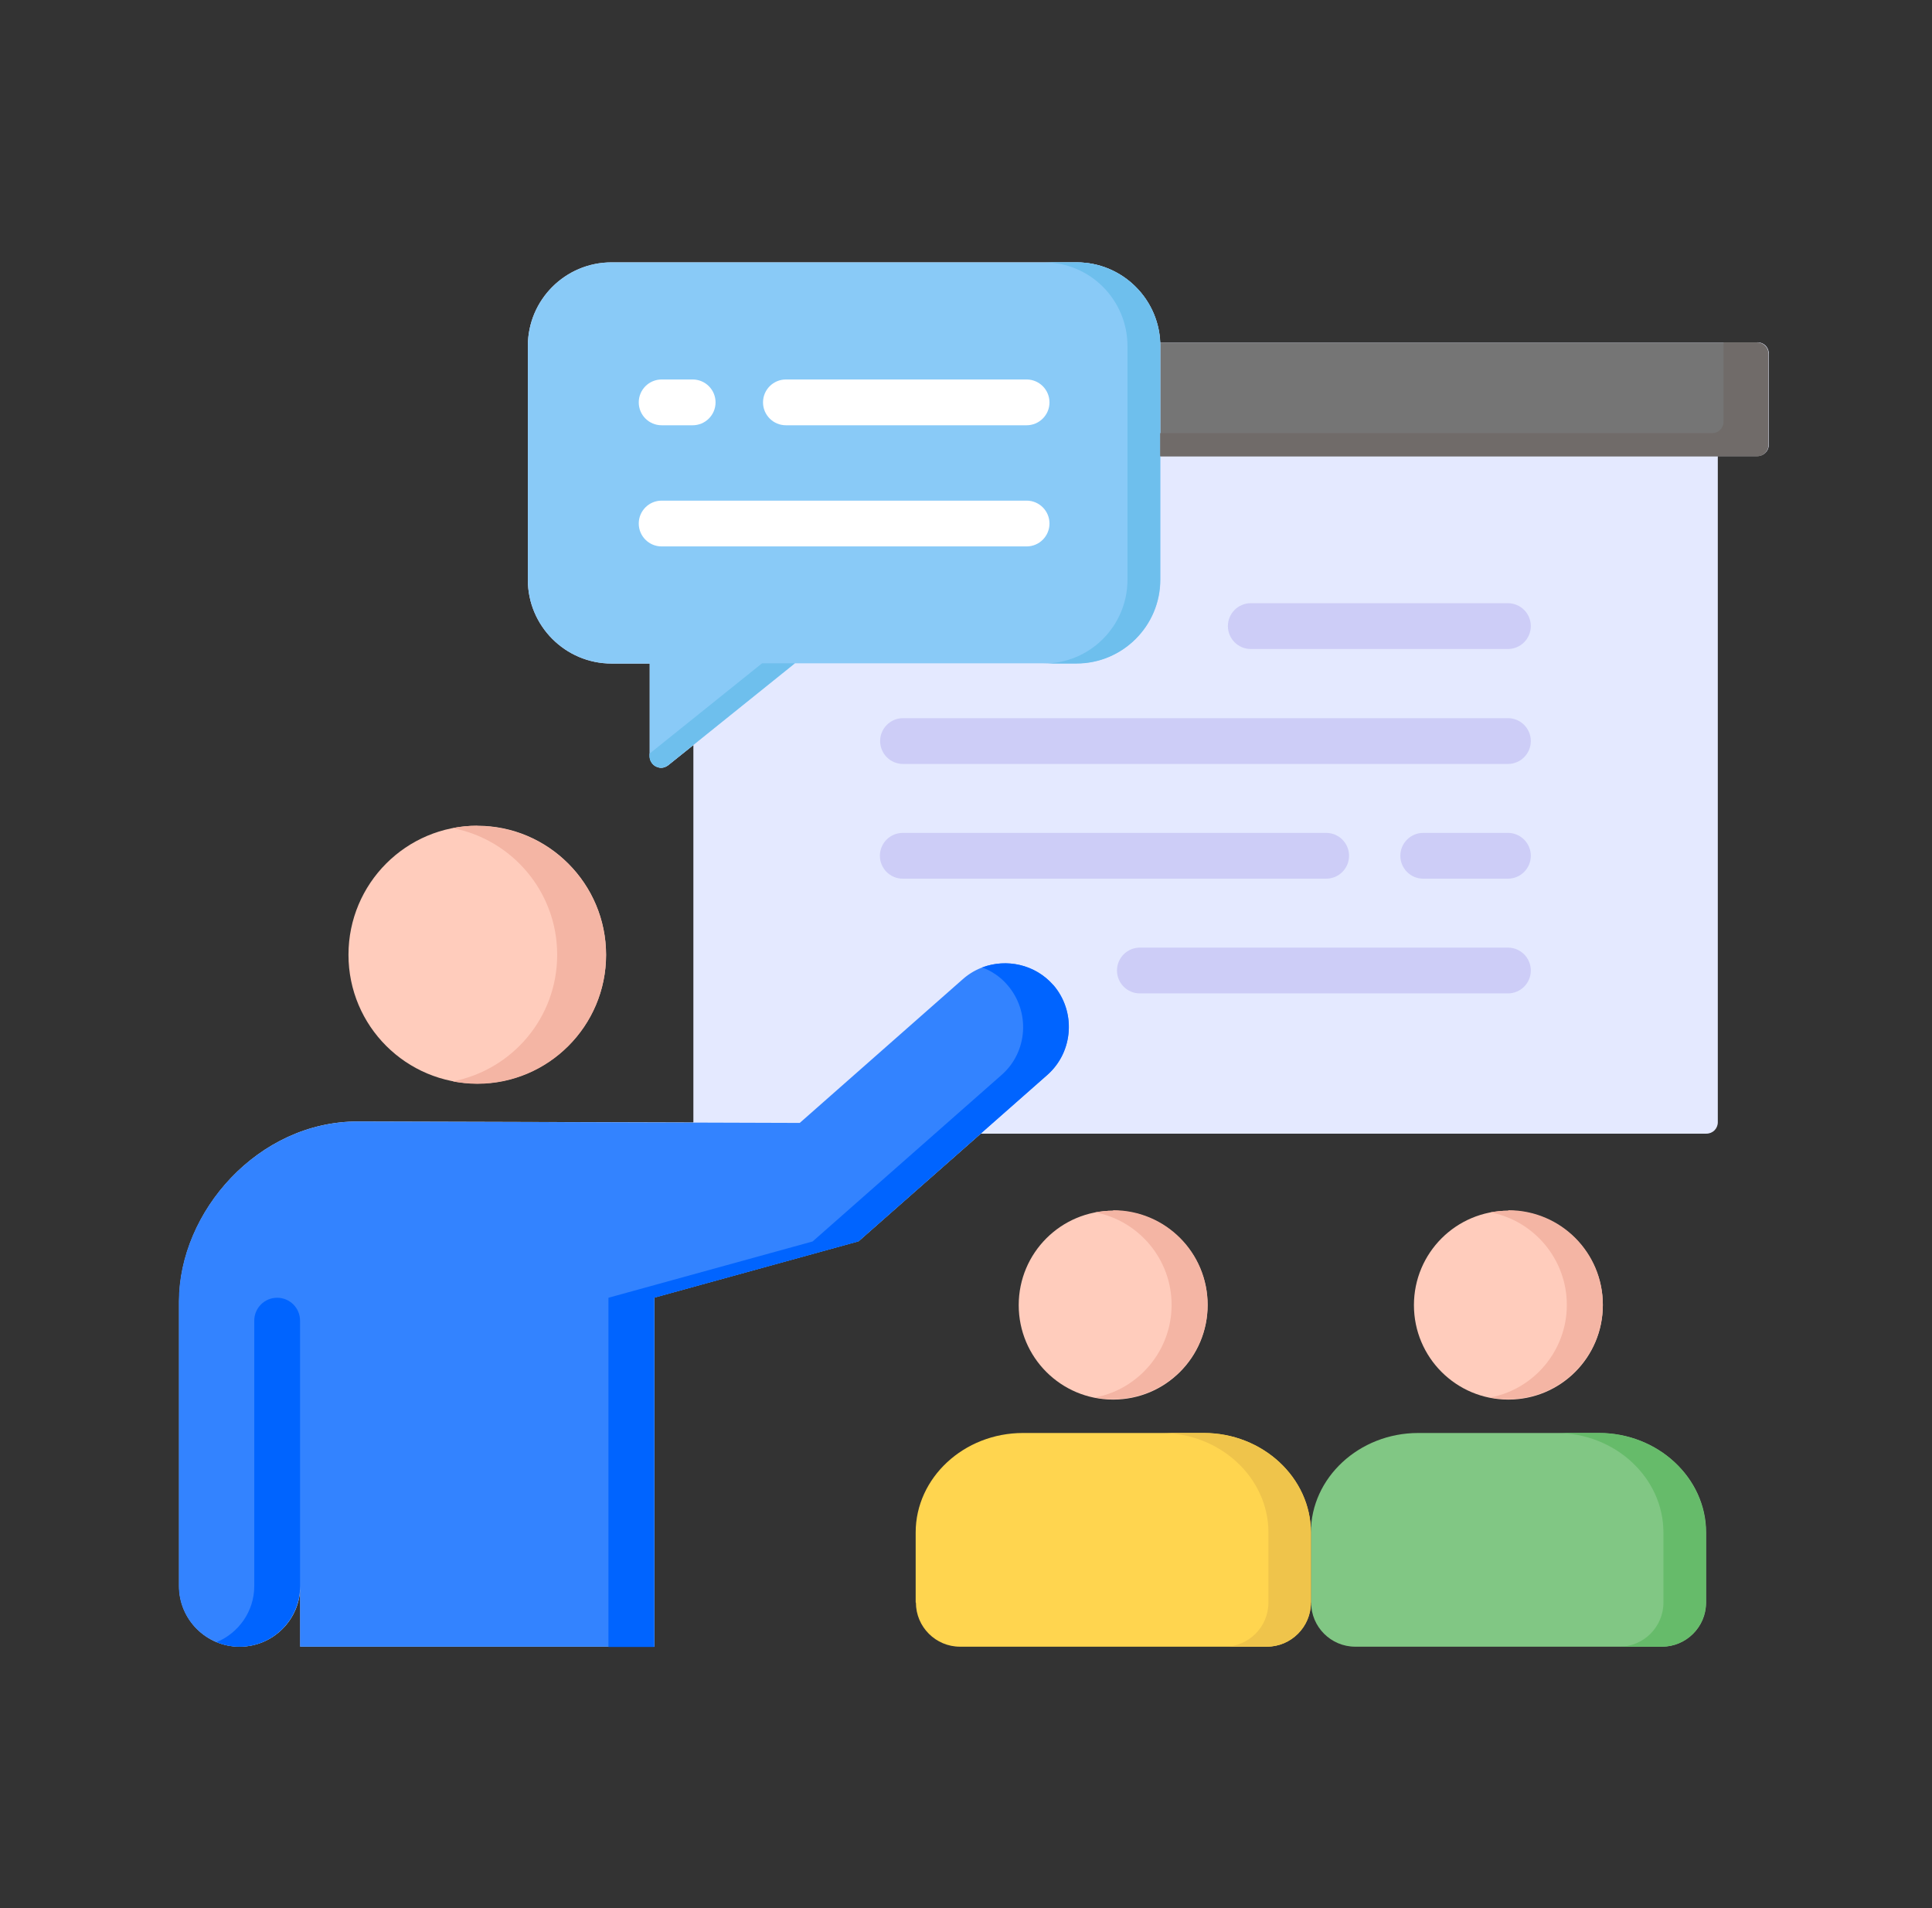 <svg width="81" height="80" viewBox="0 0 81 80" fill="none" xmlns="http://www.w3.org/2000/svg">
<rect x="0" y="0" width="81" height="80" fill="#333333" stroke="none"/>
<mask id="mask0_120_11850" style="mask-type:alpha" maskUnits="userSpaceOnUse" x="0" y="0" width="81" height="80">
<rect x="0.5" width="80" height="80" fill="#D9D9D9"/>
</mask>
<g mask="url(#mask0_120_11850)">
</g>
<g clip-path="url(#clip0_120_11850)">
<path d="M73.66 14.36H48.64C48.56 12.49 47.02 11 45.14 11H25.64C23.7 11 22.13 12.57 22.13 14.51V24.31C22.13 26.24 23.7 27.82 25.64 27.82H27.24V31.71C27.24 31.89 27.35 32.06 27.51 32.14C27.58 32.17 27.65 32.19 27.72 32.19C27.83 32.19 27.93 32.15 28.02 32.08L29.07 31.24V47.06L15.01 47.02C10.83 47.01 7.51 50.8 7.51 54.57V66.5C7.51 67.9 8.65 69.04 10.05 69.04C11.45 69.04 12.59 67.9 12.59 66.5V69.04H27.44V54.4L36 52.04L41.12 47.53H71.54C71.81 47.53 72.02 47.32 72.02 47.05V19.12H73.68C73.95 19.12 74.16 18.91 74.16 18.64V14.83C74.16 14.56 73.95 14.35 73.68 14.35L73.66 14.36Z" fill="#E4E9FF"/>
<path d="M73.66 14.36H48.64C48.64 14.36 48.64 14.46 48.64 14.51V19.13H73.66C73.93 19.13 74.14 18.92 74.14 18.65V14.84C74.14 14.57 73.93 14.36 73.66 14.36Z" fill="#757575"/>
<path d="M63.22 36.84H59.67C59.14 36.84 58.71 36.41 58.71 35.88C58.71 35.35 59.14 34.92 59.67 34.92H63.22C63.75 34.92 64.18 35.35 64.18 35.88C64.18 36.41 63.75 36.84 63.22 36.84Z" fill="#CDCDF7"/>
<path d="M63.22 41.65H47.79C47.26 41.65 46.83 41.22 46.83 40.69C46.83 40.16 47.26 39.73 47.79 39.73H63.22C63.75 39.73 64.18 40.16 64.18 40.69C64.18 41.22 63.75 41.65 63.22 41.65Z" fill="#CDCDF7"/>
<path d="M55.6 36.84H37.85C37.32 36.84 36.89 36.41 36.89 35.88C36.89 35.35 37.32 34.92 37.85 34.92H55.6C56.13 34.92 56.56 35.35 56.56 35.88C56.56 36.41 56.13 36.84 55.6 36.84Z" fill="#CDCDF7"/>
<path d="M63.22 32.03H37.86C37.33 32.03 36.9 31.6 36.9 31.07C36.9 30.54 37.33 30.11 37.86 30.11H63.22C63.75 30.11 64.18 30.54 64.18 31.07C64.18 31.6 63.75 32.03 63.22 32.03Z" fill="#CDCDF7"/>
<path d="M63.22 27.21H52.44C51.91 27.21 51.48 26.78 51.48 26.25C51.48 25.72 51.91 25.29 52.44 25.29H63.22C63.75 25.29 64.18 25.72 64.18 26.25C64.18 26.78 63.75 27.21 63.22 27.21Z" fill="#CDCDF7"/>
<path d="M44.15 41.29C43.18 40.19 41.47 40.08 40.37 41.05L33.53 47.08L15.01 47.02C10.83 47.01 7.5 50.8 7.5 54.57V66.5C7.5 67.9 8.64 69.04 10.04 69.04C11.44 69.04 12.58 67.9 12.58 66.5V69.04H27.43V54.4L35.99 52.04L43.91 45.06C45.01 44.09 45.12 42.39 44.15 41.28V41.29Z" fill="#3383FF"/>
<path d="M20.01 34.62C17.03 34.62 14.61 37.04 14.61 40.03C14.61 43.02 17.03 45.43 20.01 45.43C22.99 45.43 25.41 43.01 25.41 40.03C25.41 37.05 22.99 34.62 20.01 34.62Z" fill="#FFCCBC"/>
<path d="M20.01 34.62C19.66 34.62 19.31 34.65 18.98 34.72C21.47 35.2 23.36 37.39 23.36 40.03C23.36 42.67 21.48 44.85 18.98 45.34C19.31 45.4 19.66 45.44 20.01 45.44C22.99 45.44 25.41 43.02 25.41 40.04C25.41 37.06 22.99 34.63 20.01 34.63V34.62Z" fill="#F4B5A4"/>
<path d="M63.24 50.76C61.05 50.76 59.28 52.53 59.28 54.72C59.28 56.91 61.05 58.68 63.24 58.68C65.43 58.68 67.2 56.91 67.2 54.72C67.2 52.53 65.43 50.76 63.24 50.76Z" fill="#FFCCBC"/>
<path d="M54.96 67.19V64.25C54.96 61.96 56.98 60.08 59.46 60.08H67.04C69.51 60.08 71.53 61.96 71.53 64.25V67.19C71.53 68.21 70.7 69.04 69.68 69.04H56.82C55.8 69.04 54.97 68.21 54.97 67.19H54.96Z" fill="#81C784"/>
<path d="M46.67 50.76C44.48 50.76 42.71 52.53 42.71 54.72C42.71 56.91 44.48 58.68 46.67 58.68C48.86 58.68 50.63 56.91 50.63 54.72C50.63 52.53 48.86 50.76 46.67 50.76Z" fill="#FFCCBC"/>
<path d="M38.39 67.19V64.25C38.39 61.96 40.41 60.08 42.89 60.08H50.47C52.94 60.08 54.96 61.96 54.96 64.25V67.19C54.96 68.21 54.13 69.04 53.11 69.04H40.25C39.23 69.04 38.4 68.21 38.4 67.19H38.39Z" fill="#FFD54F"/>
<path d="M63.24 50.76C62.98 50.76 62.73 50.79 62.49 50.83C64.31 51.18 65.69 52.79 65.69 54.71C65.69 56.63 64.31 58.24 62.49 58.59C62.73 58.64 62.99 58.66 63.24 58.66C65.43 58.66 67.2 56.89 67.2 54.7C67.2 52.51 65.43 50.74 63.24 50.74V50.76Z" fill="#F4B5A4"/>
<path d="M67.03 60.08H65.25C67.72 60.08 69.74 61.96 69.74 64.25V67.19C69.74 68.21 68.91 69.04 67.89 69.04H69.67C70.69 69.04 71.52 68.21 71.52 67.19V64.25C71.52 61.96 69.5 60.08 67.03 60.08Z" fill="#66BB6A"/>
<path d="M46.67 50.76C46.41 50.76 46.16 50.79 45.92 50.83C47.74 51.18 49.12 52.79 49.12 54.71C49.12 56.63 47.74 58.24 45.92 58.59C46.16 58.64 46.42 58.66 46.67 58.66C48.86 58.66 50.63 56.89 50.63 54.7C50.63 52.51 48.86 50.74 46.67 50.74V50.76Z" fill="#F4B5A4"/>
<path d="M50.47 60.08H48.69C51.16 60.08 53.18 61.96 53.18 64.25V67.19C53.18 68.21 52.35 69.04 51.33 69.04H53.11C54.13 69.04 54.96 68.21 54.96 67.19V64.25C54.96 61.96 52.94 60.08 50.47 60.08Z" fill="#EFC44B"/>
<path d="M45.14 11H25.64C23.7 11 22.13 12.57 22.13 14.51V24.31C22.13 26.24 23.7 27.82 25.64 27.82H27.24V31.71C27.24 31.89 27.35 32.06 27.51 32.14C27.58 32.17 27.65 32.19 27.72 32.19C27.83 32.19 27.93 32.15 28.02 32.08L33.33 27.81H45.14C47.07 27.81 48.65 26.24 48.65 24.3V14.51C48.65 12.58 47.08 11 45.14 11Z" fill="#89CAF7"/>
<path d="M27.23 31.61V31.71C27.23 31.89 27.34 32.06 27.5 32.14C27.57 32.17 27.64 32.19 27.71 32.19C27.82 32.19 27.92 32.15 28.01 32.08L33.32 27.81H31.95L27.23 31.6V31.61Z" fill="#6EBFED"/>
<path d="M45.14 11H43.77C45.7 11 47.27 12.57 47.27 14.51V24.31C47.27 26.24 45.7 27.82 43.76 27.82H45.13C47.06 27.82 48.64 26.25 48.64 24.31V14.51C48.65 12.57 47.07 11 45.14 11Z" fill="#6EBFED"/>
<path d="M43.04 17.83H32.95C32.42 17.83 31.99 17.4 31.99 16.87C31.99 16.34 32.42 15.91 32.95 15.91H43.04C43.57 15.91 44 16.34 44 16.87C44 17.4 43.57 17.83 43.04 17.83ZM29.04 17.83H27.74C27.21 17.83 26.78 17.4 26.78 16.87C26.78 16.34 27.21 15.91 27.74 15.91H29.04C29.57 15.91 30 16.34 30 16.87C30 17.4 29.57 17.83 29.04 17.83Z" fill="white"/>
<path d="M43.04 22.91H27.74C27.21 22.91 26.78 22.48 26.78 21.95C26.78 21.42 27.21 20.99 27.74 20.99H43.04C43.57 20.99 44 21.42 44 21.95C44 22.48 43.57 22.91 43.04 22.91Z" fill="white"/>
<path d="M73.66 14.36H72.26V17.68C72.26 17.95 72.05 18.16 71.78 18.16H48.64V19.13H73.66C73.93 19.13 74.14 18.92 74.14 18.65V14.84C74.14 14.57 73.93 14.36 73.66 14.36Z" fill="#706B69"/>
<path d="M44.15 41.29C43.39 40.43 42.2 40.18 41.18 40.56C41.57 40.71 41.94 40.95 42.23 41.29C43.2 42.4 43.1 44.1 41.99 45.07L34.07 52.05L25.51 54.41V69.05H27.43V54.41L35.99 52.05L43.91 45.07C45.01 44.1 45.12 42.4 44.15 41.29Z" fill="#0064FF"/>
<path d="M11.62 54.41C11.09 54.41 10.66 54.84 10.66 55.37V66.5C10.66 67.56 10 68.47 9.08 68.85C9.38 68.97 9.7 69.04 10.04 69.04C11.44 69.04 12.58 67.9 12.58 66.5V55.37C12.58 54.84 12.15 54.41 11.62 54.41Z" fill="#0064FF"/>
</g>
<defs>
<clipPath id="clip0_120_11850">
<rect width="66.64" height="58.05" fill="white" transform="translate(7.5 11)"/>
</clipPath>
</defs>
</svg>
